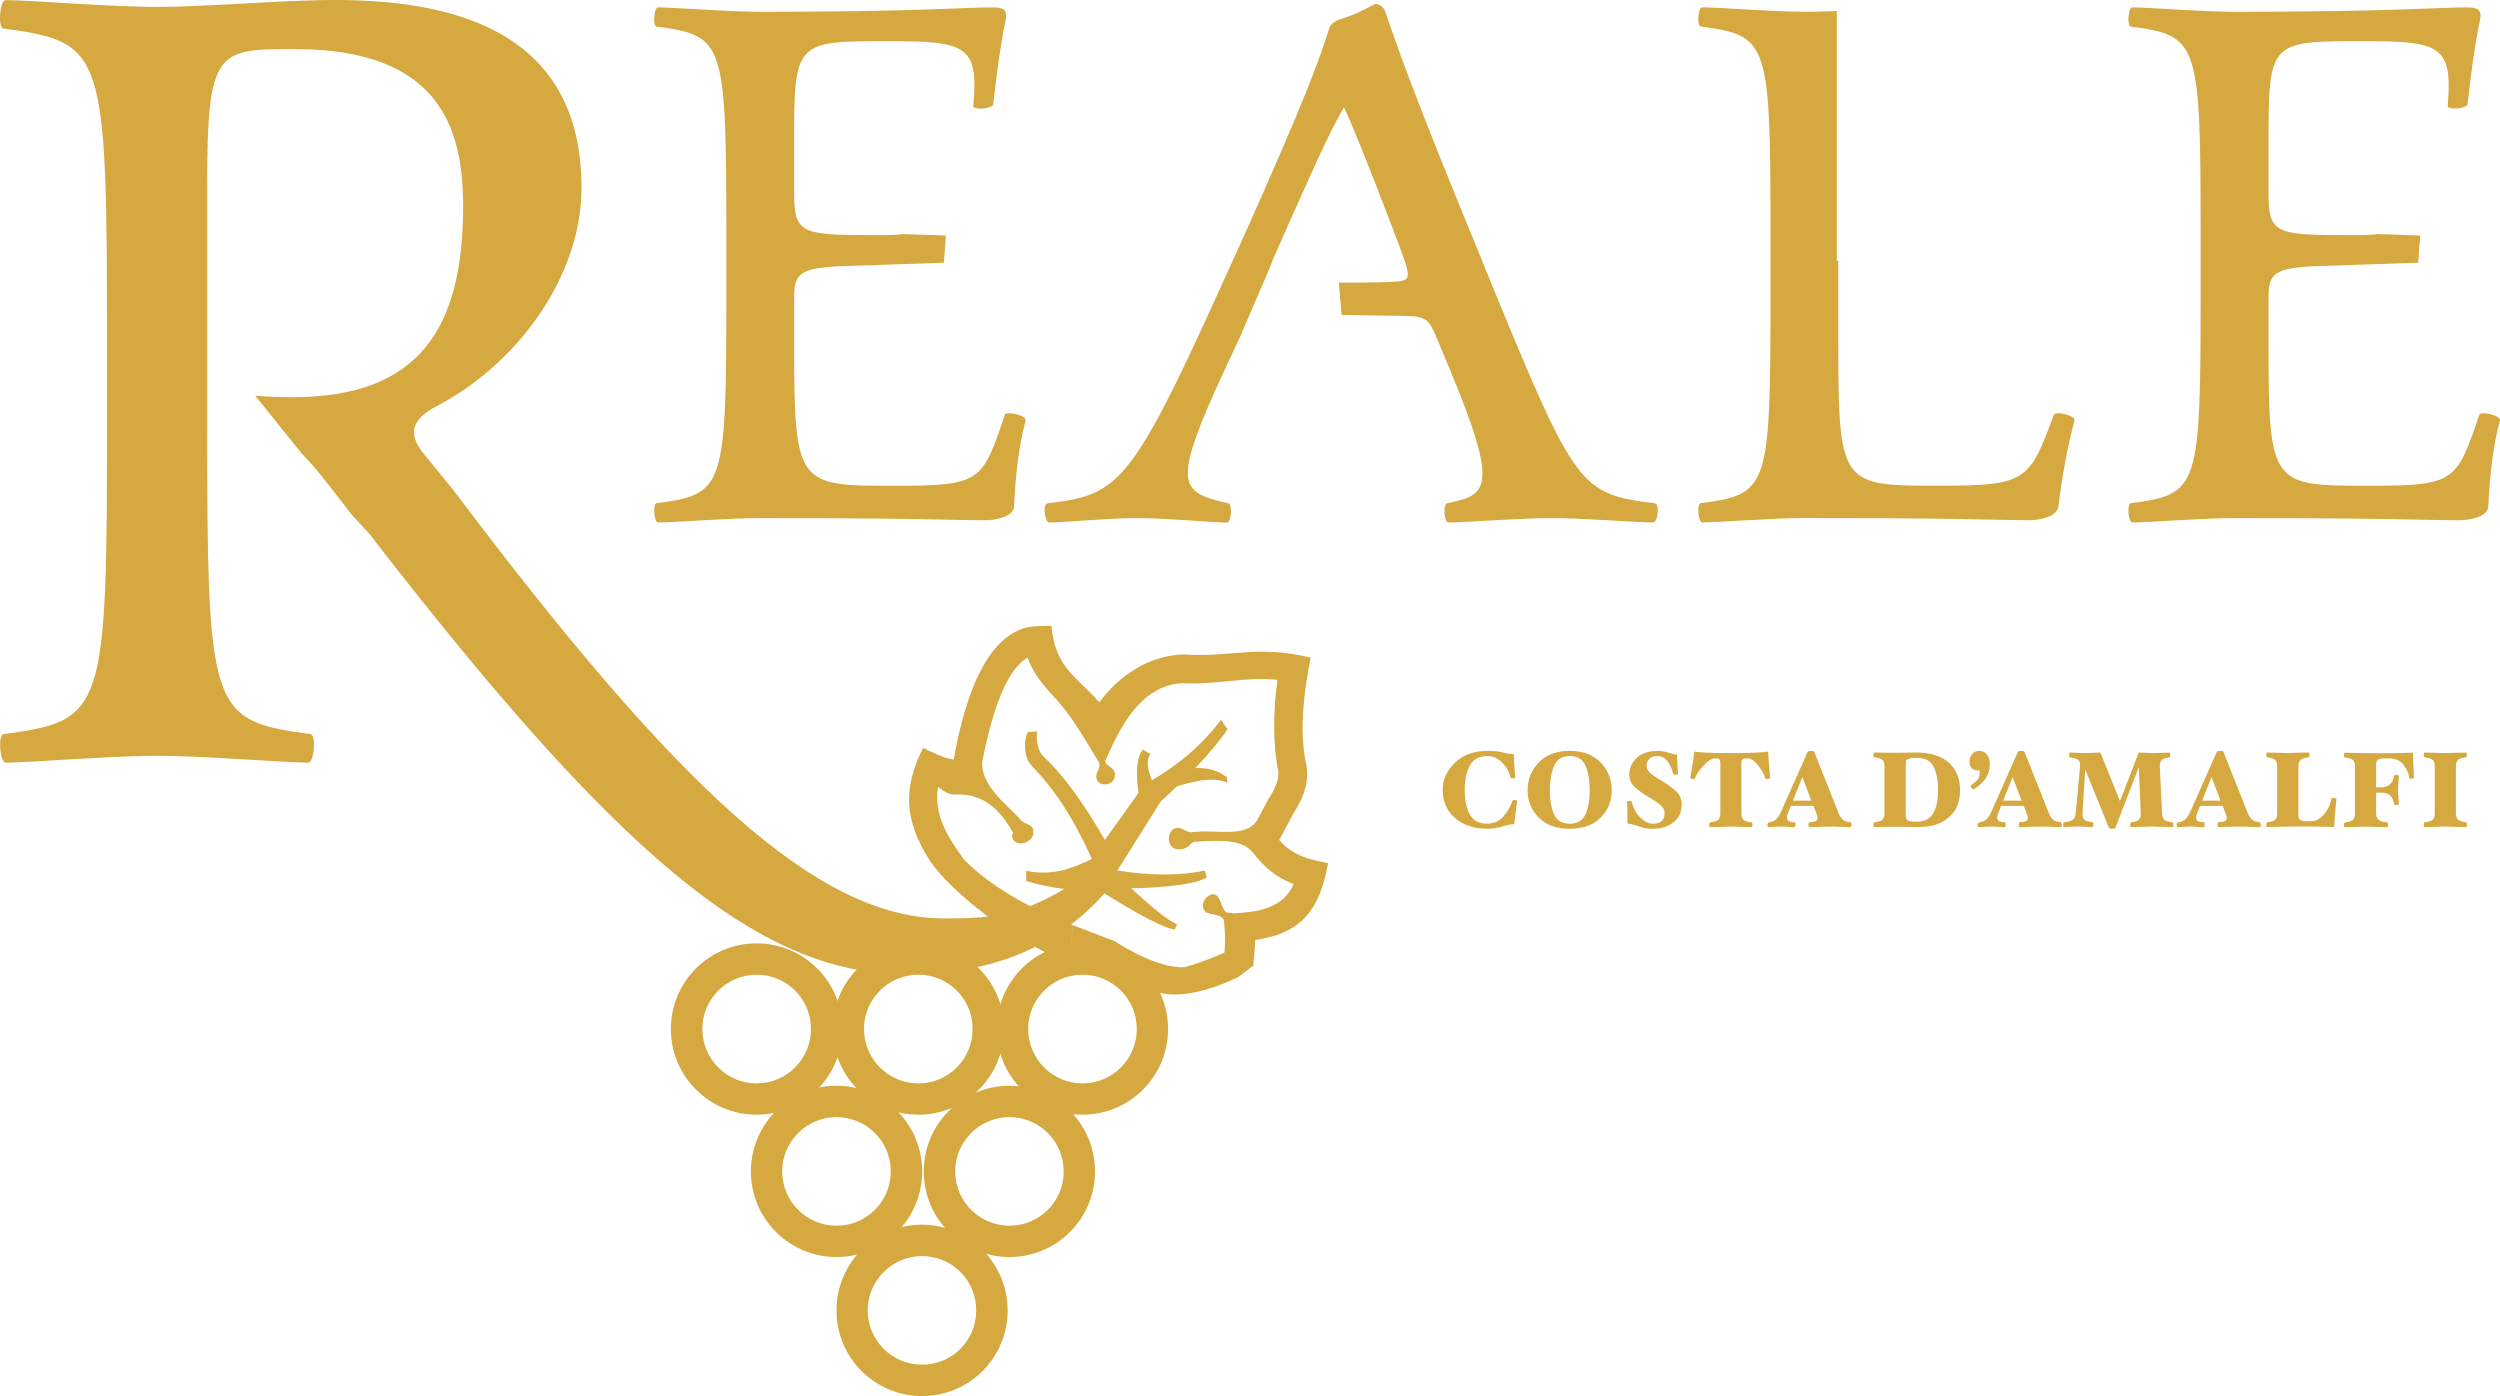 <svg xmlns="http://www.w3.org/2000/svg" id="Livello_2" data-name="Livello 2" viewBox="0 0 511.42 285.59"><defs><style> .cls-1, .cls-2 { fill: #d5a940; } .cls-2 { fill-rule: evenodd; } </style></defs><g id="Livello_1-2" data-name="Livello 1"><g><path class="cls-2" d="M219.31,189.19l8.74,3.35c3.37,2.22,9.69,5.58,14.3,5.32,4.38-1.26,8.13-2.99,8.13-2.99,0,0,.38-2.97-.15-6.73-.86-1.51-3.42-.7-4.04-2.04-.84-1.62,1.02-3.5,2.27-3.1,1.4.49,1.24,3.7,2.78,3.72.41,0,.75.04.97.13,4.83-.27,10.16-.93,12.33-6-3.8-1.45-6.14-3.61-8.38-6.51-1.89-2.07-4.46-2.71-12.03-2.13-.79.28-1.17,1.66-3.23,1.54-2.54-.11-2.4-4.05-.33-4.38,1.02-.17,1.81.77,2.96.89,5.29-.71,10.96,1.29,13.51-2.39l2.4-4.51c1.14-1.71,2.45-4.2,1.8-6.42-.82-4.34-.99-11.26,0-17.86-6.51-.74-12.94,1.11-19.44.67-8.56.47-12.77,8.98-15.77,15.85-.26,1.07,1.94,1.17,1.97,2.86.04,2.42-3.73,2.75-3.84.45-.04-1.02.97-1.9.57-2.93-2.96-4.77-5.51-9.55-9.34-13.57-2.04-2.15-4.15-4.71-5.27-7.86-5.07,2.77-7.88,14.08-9.3,21.33-.19,5.32,5.81,9.22,7.87,11.85,1.14,1.2,2.9.66,2.56,2.93-.26,1.5-2.33,2.28-3.44,1.66-.91-.53-1.01-1.24-.68-2.04-2.07-3.41-5.1-8.09-11.9-7.75-1.17.04-2.21-.54-3.41-1.61-1.06,5.64,2.08,10.5,5.22,14.83,8.24,8.56,22.21,13.43,22.21,13.43l-.2,8.15c-.27.14-7.9-3.63-12.52-6.69-7.14-4.69-13.18-9.95-16.32-14.44l-.18-.27c-5.1-8-5.48-14.71-1.29-22.93,1.92.87,4.05,2.08,6.24,2.38,1.58-8.5,5.57-27.15,17.32-27.31l2.69-.05c.8,8.47,4.73,10.04,9.81,15.64,4.04-5.48,10.03-9.48,17.08-9.79,9.63.71,15.12-2.04,26.14.66-1.32,6.69-2.32,14.29-1.08,21.06,1,3.6-.1,7.27-2.42,10.77l-2.93,5.46c2.89,3.34,5.96,3.91,9.99,4.76-1.65,9.14-5.06,14.29-14.88,15.71-.08,1.64-.43,5.26-.43,5.26l-2.95,2.26c-2,1-11.53,5.53-17.82,2.73-.82-.38-1.5-.55-2.08-.55-1.95-.77-12.55-6.75-14.31-7.72.03-1.99.12-5.08.12-5.08M223.31,175.61c-3.67-8.24-7.68-14.23-12.31-19.03-1.84-1.91-1.44-5.89-.72-6.79l1.89-.19c-.29,1.78.2,4.35,1.51,5.35,3.92,3.73,8.03,9.36,12.34,16.88l6.86-9.6c-.45-3.88-.57-6.83.88-8.91l1.61.93c-.86.99-.77,2.76.28,5.37,7.14-4.22,11.28-8.6,14.14-12.37l1.31,1.93c-1.44,2.19-3.62,4.85-6.59,7.95,4.04-.18,5.71,1.43,6.47,1.85l.12,1.15c-2.31-1.02-5.19-.83-10.32.72-1.01.99-2.12,2.01-3.29,3.05l-8.93,14.19c6.98,1.07,12.93,1.07,17.92,0l.39,1.43c-2.37,1.29-7.52,2.03-15.47,2.2,4.45,4.09,7.82,6.82,9.41,7.33l-.5,1.08c-2.12-.2-7.4-2.96-15.84-8.29-4.51.49-9.35-.05-14.54-1.62v-2.08c5.53,1.14,9.38-.56,13.28-2.34l.1-.2Z"></path><path class="cls-2" d="M66.12.02c26.98-.47,52.84,6.49,52.84,38.4,0,17.94-12.85,35.62-28.87,44.24-4.44,2.32-7.45,4.85-3.72,9.79l6.44,7.89c45.39,60.3,74.25,87.54,100.3,87.54,9.8,0,17.96-.22,31.68-10.96,1.16-.88,3.73,2.82,2.56,4.19-12.56,15.38-29.1,18.18-42.14,18.18-30.5,0-59.59-25.36-109.66-90.09l-3.62-3.94c-4.66-6.03-7.59-9.86-10.18-12.45l-9.53-11.85c2.72.22,5.25.3,7.58.3,25.86,0,34.94-13.96,34.94-39.11,0-16.04-4.89-32.11-34.45-32.11-15.83,0-17.91,0-17.91,27.72v47.48c0,60.53.47,62.16,21.17,64.94,1.17.25.7,5.83-.47,5.83-4.66,0-21.63-1.4-30.97-1.4s-26.29,1.4-30.96,1.4c-1.16,0-1.63-5.58-.45-5.83,20.73-2.78,21.19-4.41,21.19-64.94v-14.44C21.88,10.25,21.42,8.64.69,5.83-.5,5.6-.03.02,1.14.02,5.81.02,22.8,1.42,32.1,1.42S54.95.23,66.12.02"></path><path class="cls-2" d="M193.1,53.74l-19.86.67c-9.75.28-10.78,1.56-10.78,6.41v9.91c0,28.94.79,28.64,21.07,28.64,17.18,0,17.47-.96,22.01-14.48.34-.93,4.57.15,4.28,1.13-1.44,5.34-2.07,11.14-2.38,17.61-.16,2.19-3.92,2.8-6.13,2.8-5.34,0-14.79-.45-45.77-.45-6.33,0-17.77.9-20.96.9-.76,0-1.07-3.74-.31-3.93,14-1.86,14.32-2.94,14.32-43.88v-9.74c0-40.92-.32-42.02-14.32-43.9-.76-.17-.46-3.92.31-3.92,3.18,0,14.62.91,20.96.91,30.97,0,42.16-.91,47.5-.91,2.21,0,3.15.45,2.68,2.67-.95,4.41-1.73,9.92-2.53,17.14-.15.96-4.22,1.25-4.08.33,1.12-12.42-1.56-13.23-17.34-13.23-19.17,0-19.32,0-19.32,21.1v9.9c0,8.36,1.4,8.68,16.35,8.68h1.59c1.81,0,3.21-.03,4.32-.22l8.8.3c-.16,1.85-.3,3.72-.42,5.57"></path><path class="cls-2" d="M369.15,2.42c1.86,0,4.2-.05,6.6-.17v51.08l.31-.03v17.42c0,28.94.8,28.64,21.07,28.64,17.47,0,18.08-1.1,23-14.48.29-.93,4.54.15,4.26,1.13-1.45,5.34-2.53,11.31-3.32,17.61-.32,2.19-3.94,2.8-6.14,2.8-5.36,0-14.78-.45-45.78-.45-6.28,0-17.79.9-20.95.9-.79,0-1.11-3.74-.32-3.93,14.02-1.86,14.31-2.94,14.31-43.88v-9.74c0-40.92-.29-42.02-14.31-43.9-.8-.17-.48-3.92.32-3.92,3.16,0,14.67.91,20.95.91"></path><path class="cls-2" d="M494.7,53.74l-19.86.67c-9.75.28-10.77,1.56-10.77,6.41v9.91c0,28.94.75,28.64,21.04,28.64,17.13,0,17.47-.96,22.06-14.48.28-.93,4.53.15,4.23,1.13-1.43,5.34-2.06,11.14-2.38,17.61-.16,2.19-3.93,2.8-6.13,2.8-5.35,0-14.79-.45-45.75-.45-6.31,0-17.81.9-20.96.9-.79,0-1.11-3.74-.32-3.93,14-1.86,14.32-2.94,14.32-43.88v-9.74c0-40.92-.32-42.02-14.32-43.9-.79-.17-.47-3.92.32-3.92,3.15,0,14.65.91,20.96.91,30.96,0,42.15-.91,47.49-.91,2.23,0,3.15.45,2.68,2.67-.93,4.41-1.73,9.92-2.53,17.14-.15.96-4.25,1.25-4.06.33,1.06-12.42-1.6-13.23-17.35-13.23-19.15,0-19.3,0-19.3,21.1v9.9c0,8.36,1.39,8.68,16.32,8.68h1.57c1.82,0,3.24-.03,4.36-.22l8.8.3c-.18,1.85-.32,3.72-.42,5.57"></path><path class="cls-2" d="M232.91,105.98c-6.28,0-15.12.9-18.26.9-.93,0-1.42-3.74-.33-3.93,14.18-1.71,16.85-3.28,34.95-43.24l4.44-9.74c13.66-30.4,16.33-38.24,18.23-44.21.15-.63.94-1.44,2.51-1.91,2.7-.93,3.46-1.25,6.76-2.98.63-.3,1.89.65,2.07,1.26,2.83,8.17,5.97,17.31,18.4,47.5l3.92,9.62c16.68,40.57,17.78,41.85,32.9,43.7,1.11.19.63,3.93-.33,3.93-3.13,0-14.46-.9-20.77-.9s-17.92.9-21.07.9c-.97,0-1.11-3.74-.3-3.93,4.53-.91,7.23-1.71,7.23-6.11,0-3.77-2.04-10.23-6.93-21.88l-2.35-5.64c-1.73-4.11-2.07-4.59-7.1-4.72-4.37,0-8.48-.15-12.43-.17l-.57-6.61c3.06,0,6.26,0,10.16-.12,2.84-.17,3.95-.17,3.95-1.61,0-.94-.48-2.34-1.26-4.54l-2.34-6.14c-4.45-11.67-8.19-20.93-9.46-23.46-3.16,5.36-6.92,14.02-12.12,25.67l-2.37,5.35c-.24.67-.51,1.28-.69,1.8l-5.48,12.76c-.18.41-.36.84-.57,1.33l-3.02,6.47c-5.35,11.45-7.69,17.76-7.69,21.37,0,4.1,2.97,5.05,8.32,6.27.78.19.63,3.93-.32,3.93-3.14,0-11.8-.9-18.1-.9"></path><path class="cls-1" d="M154.78,192.98c-9.69,0-17.54,7.83-17.54,17.52s7.85,17.53,17.54,17.53,17.53-7.83,17.53-17.53-7.88-17.52-17.53-17.52ZM154.78,221.63c-6.13,0-11.1-5.01-11.1-11.13s4.96-11.11,11.1-11.11,11.12,4.95,11.12,11.11-4.99,11.13-11.12,11.13Z"></path><path class="cls-1" d="M221.44,192.98c-9.67,0-17.54,7.83-17.54,17.52s7.87,17.53,17.54,17.53,17.51-7.83,17.51-17.53-7.84-17.52-17.51-17.52ZM221.44,221.63c-6.13,0-11.11-5.01-11.11-11.13s4.98-11.11,11.11-11.11,11.11,4.95,11.11,11.11-4.97,11.13-11.11,11.13Z"></path><path class="cls-1" d="M171.12,222.11c-9.68,0-17.51,7.86-17.51,17.53s7.84,17.51,17.51,17.51,17.53-7.82,17.53-17.51-7.86-17.53-17.53-17.53ZM171.12,250.74c-6.11,0-11.11-4.96-11.11-11.1s5-11.11,11.11-11.11,11.1,4.93,11.1,11.11-4.97,11.1-11.1,11.1Z"></path><path class="cls-1" d="M206.5,222.11c-9.68,0-17.53,7.86-17.53,17.53s7.85,17.51,17.53,17.51,17.5-7.82,17.5-17.51-7.83-17.53-17.5-17.53ZM206.5,250.74c-6.1,0-11.1-4.96-11.1-11.1s5-11.11,11.1-11.11,11.1,4.93,11.1,11.11-4.97,11.1-11.1,11.1Z"></path><path class="cls-1" d="M188.63,250.53c-9.68,0-17.51,7.85-17.51,17.55s7.83,17.51,17.51,17.51,17.5-7.84,17.5-17.51-7.85-17.55-17.5-17.55ZM188.63,279.17c-6.15,0-11.13-4.98-11.13-11.09s4.98-11.12,11.13-11.12,11.07,4.94,11.07,11.12-4.94,11.09-11.07,11.09Z"></path><path class="cls-1" d="M187.87,192.98c-9.66,0-17.52,7.83-17.52,17.52s7.86,17.53,17.52,17.53,17.52-7.83,17.52-17.53-7.84-17.52-17.52-17.52ZM187.87,221.63c-6.14,0-11.13-5.01-11.13-11.13s4.99-11.11,11.13-11.11,11.1,4.95,11.1,11.11-4.96,11.13-11.1,11.13Z"></path><path class="cls-1" d="M310.36,163.82c-.09.67-.19,1.51-.32,2.51-.12,1-.22,1.76-.28,2.27-.66,0-1.47.16-2.44.47-.97.31-2.01.47-3.12.47-1.49,0-2.81-.22-3.96-.67-1.15-.45-2.1-1.03-2.86-1.77-.76-.73-1.33-1.57-1.7-2.51-.37-.94-.56-1.92-.56-2.95,0-2.12.84-3.99,2.51-5.61,1.67-1.62,3.92-2.43,6.74-2.43,1.24,0,2.26.11,3.07.33.8.22,1.54.33,2.21.33.03.7.07,1.49.13,2.37.06.88.12,1.68.18,2.41,0,.04-.07.08-.2.12-.13.04-.25.05-.35.05-.07,0-.16-.01-.25-.04-.1-.03-.16-.07-.19-.13-.19-1.07-.73-2.07-1.63-2.99-.9-.93-1.92-1.39-3.06-1.39-1.73,0-2.93.66-3.62,1.98-.69,1.32-1.03,2.99-1.03,5.01s.34,3.61,1.02,4.9,1.86,1.94,3.54,1.94c1.35,0,2.44-.47,3.29-1.4.85-.94,1.48-2.02,1.91-3.27.01-.06.08-.1.19-.13.11-.03.2-.04.27-.04s.17.02.31.05c.13.04.2.08.2.12"></path><path class="cls-1" d="M329.72,161.65c0,2.19-.75,4.06-2.25,5.59-1.5,1.54-3.61,2.3-6.35,2.3s-4.85-.77-6.36-2.31c-1.5-1.54-2.26-3.4-2.26-5.58s.75-4.06,2.26-5.66c1.51-1.59,3.62-2.39,6.36-2.39s4.77.79,6.3,2.36c1.53,1.57,2.29,3.47,2.29,5.69M325.21,161.65c0-2.02-.29-3.69-.88-5.01-.58-1.32-1.65-1.98-3.2-1.98s-2.64.67-3.21,2.01c-.58,1.34-.87,3-.87,4.99s.29,3.68.87,4.94c.58,1.27,1.65,1.9,3.21,1.9s2.62-.64,3.2-1.91c.58-1.27.88-2.92.88-4.93"></path><path class="cls-1" d="M340.45,160.05c.86.51,1.67,1.12,2.43,1.83.76.71,1.14,1.61,1.14,2.69,0,1.55-.56,2.77-1.68,3.65-1.12.89-2.52,1.33-4.22,1.33-1.04,0-1.93-.14-2.66-.43-.74-.29-1.58-.52-2.53-.69-.02-.52-.02-1.23-.02-2.1s-.02-1.65-.07-2.32c0-.04.06-.08.19-.12.12-.04.23-.05.32-.05.1,0,.2.02.3.04.1.03.15.07.16.13.28,1.3.86,2.38,1.74,3.22.88.85,1.74,1.27,2.58,1.27s1.46-.19,1.83-.56c.37-.37.56-.88.56-1.52,0-.79-.38-1.45-1.14-1.99-.76-.54-1.58-1.07-2.45-1.58-.89-.51-1.72-1.12-2.48-1.82-.76-.7-1.14-1.57-1.14-2.59,0-1.36.52-2.5,1.55-3.43,1.03-.93,2.45-1.39,4.24-1.39.8,0,1.5.1,2.08.3.58.2,1.21.36,1.88.49.01.53.04,1.18.08,1.97.04.79.08,1.44.14,1.95,0,.04-.06.08-.19.12-.12.04-.22.05-.3.05-.1,0-.21-.01-.31-.04-.1-.03-.17-.07-.2-.13-.28-1.14-.69-2.04-1.23-2.69-.54-.65-1.21-.98-1.99-.98-.69,0-1.23.18-1.62.55-.39.37-.59.83-.59,1.38,0,.73.37,1.36,1.11,1.88.74.52,1.57,1.05,2.49,1.59"></path><path class="cls-1" d="M362.09,159.08c0,.07-.06.14-.17.2-.11.06-.24.09-.38.09-.06,0-.14-.01-.24-.03-.1-.02-.16-.05-.17-.08-.21-.8-.69-1.69-1.46-2.66-.77-.97-1.49-1.46-2.16-1.46h-.33c-.34,0-.58.07-.72.21-.15.14-.22.36-.22.65v10.39c0,.58.14,1.02.42,1.29s.84.46,1.69.55c.04,0,.08.06.12.19.04.12.05.22.05.3,0,.09-.02.19-.05.31-.04.12-.08.17-.12.17-.7,0-1.42-.02-2.16-.05-.74-.04-1.44-.06-2.09-.06s-1.38.02-2.11.06c-.73.04-1.45.05-2.17.05-.04,0-.08-.06-.12-.17-.04-.12-.06-.22-.06-.31,0-.07.02-.17.06-.29.04-.12.08-.18.12-.2.86-.1,1.43-.29,1.7-.55.27-.26.41-.7.41-1.29v-10.39c0-.32-.07-.54-.2-.67-.13-.12-.38-.19-.75-.19h-.17c-.6,0-1.34.45-2.21,1.35-.88.9-1.5,1.82-1.86,2.77-.02.04-.07.07-.17.09-.1.01-.17.02-.23.02-.13,0-.26-.03-.38-.09-.12-.06-.19-.12-.19-.2.15-.73.3-1.63.47-2.69.17-1.06.29-1.94.36-2.64.51.09,1.31.16,2.39.22,1.08.06,2.79.09,5.11.09,1.99,0,3.64-.03,4.97-.09,1.32-.06,2.2-.13,2.62-.22.04.7.1,1.53.18,2.5.07.96.15,1.91.24,2.83"></path><path class="cls-1" d="M378.77,168.71c0,.09-.02.19-.05.31-.04.12-.08.18-.12.18-.7,0-1.41-.02-2.12-.06-.72-.04-1.37-.05-1.97-.05-.67,0-1.39.02-2.16.05-.77.04-1.51.06-2.23.06-.04,0-.08-.06-.12-.17-.04-.11-.05-.21-.05-.32,0-.07,0-.17.03-.29.02-.12.05-.18.1-.2.7-.04,1.17-.13,1.39-.27.23-.14.34-.35.34-.65,0-.12-.03-.26-.08-.44-.05-.17-.11-.34-.16-.48l-.6-1.53h-4.6l-.53,1.27c-.09.2-.16.4-.21.58-.05.18-.08.34-.08.47,0,.31.08.55.25.73.17.18.63.29,1.39.32.04,0,.07.06.09.19.01.12.02.22.02.3,0,.1-.02.21-.05.32-.04.11-.08.17-.12.17-.63,0-1.12-.02-1.47-.06-.35-.04-.82-.05-1.4-.05-.48,0-.9.02-1.27.05-.37.04-.8.06-1.29.06-.04,0-.08-.06-.11-.19-.03-.12-.04-.22-.04-.3s.03-.17.1-.29c.07-.12.12-.18.17-.2.63-.06,1.12-.25,1.47-.57.35-.32.71-.86,1.07-1.62l5.44-12.26s.1-.08.24-.12c.15-.04.28-.05.42-.05s.27.02.42.05c.15.04.23.08.24.12l4.87,12.26c.26.73.58,1.26.94,1.59.37.33.91.53,1.65.6.04,0,.09.06.14.19.05.12.08.22.08.3M370.55,163.79l-1.85-4.83-1.92,4.83h3.77Z"></path><path class="cls-1" d="M398.85,156.19c.73.72,1.27,1.53,1.61,2.44.34.91.51,1.92.51,3.02,0,.98-.15,1.93-.46,2.86-.31.93-.82,1.74-1.54,2.42-.76.73-1.66,1.29-2.71,1.68-1.04.39-2.44.58-4.2.58-.55,0-1.25-.01-2.07-.03-.83-.02-1.52-.03-2.07-.03-.63,0-1.41,0-2.35.02-.94.02-1.66.03-2.17.04-.04,0-.08-.06-.12-.17-.04-.12-.06-.22-.06-.31,0-.07.02-.17.06-.29.04-.12.08-.18.12-.2.86-.1,1.43-.29,1.7-.55.27-.26.41-.69.41-1.29v-9.62c0-.6-.13-1.03-.41-1.29-.27-.26-.84-.45-1.7-.55-.04-.02-.08-.08-.12-.2-.04-.12-.06-.21-.06-.29,0-.09.02-.19.06-.31.04-.12.08-.18.12-.18.51.01,1.23.03,2.17.04.94.01,1.72.02,2.35.02.55,0,1.25-.01,2.08-.03.83-.02,1.52-.03,2.06-.03,1.49,0,2.81.19,3.95.58,1.14.39,2.08.94,2.83,1.65M396.46,161.65c0-2.05-.31-3.67-.93-4.86-.62-1.19-1.8-1.78-3.54-1.77l-.86.04c-.29,0-.58.08-.86.24-.28.16-.42.5-.42,1.03v10.46c0,.53.14.87.42,1.03.28.16.56.24.86.24l.86.04c1.65,0,2.81-.57,3.48-1.72.66-1.15,1-2.73,1-4.75"></path><path class="cls-1" d="M407.05,156.36c0,1.11-.3,2.09-.9,2.95-.6.85-1.4,1.57-2.41,2.14-.04.01-.11-.01-.21-.08-.09-.07-.17-.14-.23-.21s-.11-.17-.15-.27c-.04-.11-.04-.18,0-.21.5-.34.92-.68,1.28-1.03.36-.35.54-.89.54-1.62,0-.17-.01-.3-.03-.37-.02-.07-.06-.11-.12-.11-.04,0-.09.01-.14.03-.05.02-.11.03-.19.03-.42,0-.8-.15-1.12-.45-.32-.3-.48-.77-.48-1.41,0-.54.19-1.03.56-1.48.37-.45.85-.67,1.44-.67.66,0,1.18.26,1.58.79.4.53.59,1.18.59,1.97"></path><path class="cls-1" d="M421.79,168.71c0,.09-.02.19-.05.31-.04.12-.08.18-.12.18-.7,0-1.41-.02-2.12-.06-.72-.04-1.37-.05-1.97-.05-.67,0-1.39.02-2.16.05-.77.04-1.51.06-2.23.06-.04,0-.08-.06-.12-.17-.04-.11-.05-.21-.05-.32,0-.07,0-.17.03-.29.02-.12.05-.18.1-.2.7-.04,1.17-.13,1.39-.27.23-.14.34-.35.34-.65,0-.12-.03-.26-.08-.44-.05-.17-.11-.34-.16-.48l-.6-1.53h-4.6l-.53,1.27c-.09.2-.16.4-.21.58-.05.18-.08.34-.08.47,0,.31.08.55.25.73.17.18.63.29,1.39.32.04,0,.07.06.09.19.01.12.02.22.02.3,0,.1-.02.21-.05.32-.04.11-.08.17-.12.17-.63,0-1.12-.02-1.47-.06-.35-.04-.82-.05-1.4-.05-.48,0-.9.02-1.27.05-.37.04-.8.06-1.29.06-.04,0-.08-.06-.11-.19-.03-.12-.04-.22-.04-.3s.03-.17.1-.29c.07-.12.12-.18.17-.2.63-.06,1.12-.25,1.47-.57.35-.32.71-.86,1.07-1.62l5.44-12.26s.1-.08.24-.12c.15-.04.28-.05.42-.05s.27.02.42.05c.15.04.23.08.24.12l4.87,12.26c.26.73.58,1.26.94,1.59.37.33.91.53,1.65.6.04,0,.09.06.14.19.05.12.08.22.08.3M413.56,163.79l-1.85-4.83-1.92,4.83h3.77Z"></path><path class="cls-1" d="M444.63,168.71c0,.09-.02.19-.04.31-.03.12-.07.17-.11.17-.72,0-1.45-.02-2.19-.05-.74-.04-1.45-.06-2.13-.06s-1.36.02-2.07.06c-.71.04-1.42.05-2.14.05-.04,0-.09-.05-.13-.16-.04-.11-.07-.21-.07-.32,0-.07.02-.17.05-.29.04-.12.08-.18.12-.2.79-.09,1.33-.27,1.63-.55.3-.28.43-.71.38-1.29l-.39-9.47-4.8,12.45s-.09.07-.22.11c-.13.04-.28.07-.44.07-.21,0-.36-.02-.46-.07-.1-.04-.17-.08-.2-.11l-4.85-11.97-.55,8.99c-.04.6.08,1.03.38,1.3.3.27.87.45,1.72.54.04,0,.08.06.1.19.02.12.03.22.03.3,0,.1-.02.21-.07.32-.04.11-.09.16-.13.16-.56,0-1.06-.02-1.52-.05-.46-.04-.95-.06-1.46-.06s-1.02.02-1.47.06c-.45.04-.93.05-1.42.05-.04,0-.08-.06-.11-.19-.03-.12-.04-.22-.04-.3,0-.1.02-.2.08-.31.05-.1.1-.16.14-.17.86-.1,1.46-.28,1.79-.54.33-.26.52-.69.58-1.3l.9-9.62c.04-.61-.09-1.05-.39-1.3-.31-.26-.88-.43-1.73-.54-.04-.02-.08-.08-.11-.2-.03-.12-.04-.21-.04-.29,0-.1.03-.21.08-.32.05-.11.1-.16.14-.16.36,0,.85.02,1.47.06.61.04,1.08.05,1.4.05.41,0,.95-.02,1.62-.05.68-.04,1.25-.06,1.71-.06l4.01,9.92,3.84-9.92c.56,0,1.13.02,1.72.06.59.04,1.08.05,1.46.05.44,0,.96-.02,1.56-.05.6-.04,1.12-.06,1.56-.06.04,0,.08.06.12.18.04.12.05.22.05.31,0,.07-.01.17-.04.3-.03.12-.07.19-.11.19-.8.09-1.35.27-1.63.55-.28.28-.41.71-.38,1.29l.46,9.62c.03.58.18,1.02.45,1.29.27.28.84.46,1.72.55.04,0,.08.06.12.19.04.12.05.22.05.3"></path><path class="cls-1" d="M462.48,168.71c0,.09-.02.19-.05.31-.04.12-.08.18-.12.18-.7,0-1.41-.02-2.12-.06-.72-.04-1.37-.05-1.97-.05-.67,0-1.39.02-2.16.05-.77.04-1.51.06-2.23.06-.04,0-.08-.06-.12-.17-.04-.11-.05-.21-.05-.32,0-.07,0-.17.03-.29.02-.12.05-.18.1-.2.7-.04,1.17-.13,1.39-.27.23-.14.34-.35.34-.65,0-.12-.03-.26-.08-.44-.05-.17-.11-.34-.16-.48l-.6-1.53h-4.6l-.53,1.27c-.09.2-.16.4-.21.58-.05.18-.08.34-.08.47,0,.31.08.55.25.73.17.18.63.29,1.39.32.04,0,.07.06.09.19.01.12.02.22.02.3,0,.1-.02.21-.05.32-.04.11-.08.17-.12.17-.63,0-1.12-.02-1.47-.06-.35-.04-.82-.05-1.4-.05-.48,0-.9.02-1.27.05-.37.04-.8.06-1.29.06-.04,0-.08-.06-.11-.19-.03-.12-.04-.22-.04-.3s.03-.17.1-.29c.07-.12.12-.18.17-.2.63-.06,1.12-.25,1.47-.57.35-.32.71-.86,1.07-1.62l5.44-12.26s.1-.08.24-.12c.15-.04.28-.05.42-.05s.27.02.42.05c.15.04.23.08.24.12l4.87,12.26c.26.73.58,1.26.94,1.59.37.33.91.53,1.65.6.04,0,.09.06.14.19.05.12.08.22.08.3M454.26,163.79l-1.85-4.83-1.92,4.83h3.77Z"></path><path class="cls-1" d="M477.96,163.53c-.1.82-.2,1.82-.3,3-.09,1.18-.16,2.07-.18,2.65-.92-.03-2.07-.05-3.44-.08-1.38-.02-2.49-.03-3.35-.03-.94,0-2.14.02-3.62.04-1.48.03-2.58.05-3.31.07-.04,0-.08-.05-.12-.16-.04-.11-.05-.22-.05-.32,0-.07.02-.17.05-.29.04-.12.08-.18.12-.2.85-.1,1.41-.29,1.68-.55.27-.26.4-.7.4-1.29v-9.62c0-.6-.14-1.03-.4-1.29-.27-.26-.83-.45-1.68-.55-.04-.01-.08-.08-.12-.2-.04-.12-.05-.21-.05-.29,0-.1.02-.21.05-.32.04-.11.08-.16.12-.16.7,0,1.42.02,2.16.05.74.04,1.44.05,2.09.05s1.37-.02,2.11-.05c.73-.04,1.45-.05,2.17-.05.04,0,.08.06.12.17.04.12.05.22.05.31,0,.07-.02.17-.05.3-.04.12-.08.19-.12.19-.85.09-1.41.27-1.69.55-.28.28-.42.71-.42,1.29v9.95c0,.53.14.87.43,1.04.28.17.57.25.87.25h1.25c1.02,0,1.93-.48,2.73-1.45.8-.96,1.3-2.05,1.52-3.24,0-.03.03-.05.08-.07.05-.01.13-.02.23-.02.16,0,.32.03.47.09.15.06.22.13.21.22"></path><path class="cls-1" d="M493.84,159.01c0,.06-.07.12-.2.19-.13.07-.26.1-.4.1-.06,0-.14-.01-.23-.04-.1-.03-.14-.06-.14-.09-.13-.98-.54-1.9-1.22-2.75-.68-.86-1.66-1.28-2.95-1.28h-1.32c-.31,0-.6.07-.88.22-.28.15-.42.5-.42,1.07v4.63h1.1c.75,0,1.34-.22,1.78-.66.44-.44.7-1.02.79-1.73,0-.04.06-.08.16-.12.11-.04.22-.05.32-.05s.21.02.32.05c.11.04.16.08.16.12,0,.54-.02,1.05-.07,1.51-.04.47-.07.95-.07,1.45s.02.99.07,1.44c.04.45.07.93.07,1.46,0,.04-.05.08-.16.12-.11.04-.22.06-.32.06s-.21-.02-.32-.06c-.11-.04-.16-.08-.16-.12-.1-.76-.36-1.35-.76-1.76-.4-.42-1.01-.62-1.81-.62h-1.1v4.25c0,.58.17,1.02.5,1.29.34.28.93.46,1.78.55.04,0,.08.06.12.19.04.12.06.22.06.3,0,.09-.02.19-.06.31-.04.12-.08.18-.12.18-.72,0-1.47-.02-2.26-.06-.79-.04-1.52-.05-2.19-.05s-1.37.02-2.09.05c-.72.04-1.44.06-2.16.06-.04,0-.09-.06-.12-.16-.04-.11-.06-.22-.06-.32,0-.07.02-.17.06-.29.04-.12.08-.18.12-.2.85-.1,1.41-.29,1.68-.55.27-.26.41-.69.41-1.29v-9.62c0-.6-.14-1.03-.41-1.29-.27-.26-.83-.45-1.68-.55-.04-.01-.09-.08-.12-.2-.04-.12-.06-.21-.06-.29,0-.1.02-.21.06-.32.04-.11.08-.16.12-.16.79.01,1.91.04,3.38.07,1.46.03,2.66.04,3.6.04.83,0,1.98-.01,3.44-.03s2.64-.05,3.53-.08c0,.63.03,1.46.08,2.49.05,1.03.1,1.89.14,2.58"></path><path class="cls-1" d="M504.67,168.71c0,.1-.02.21-.06.32-.04.11-.08.16-.12.16-.72,0-1.44-.02-2.16-.05-.72-.04-1.42-.06-2.09-.06s-1.37.02-2.1.06c-.73.04-1.46.05-2.17.05-.04,0-.08-.06-.12-.17-.04-.12-.06-.22-.06-.31,0-.07.02-.17.06-.29.04-.12.08-.18.12-.2.86-.1,1.43-.29,1.7-.55.27-.26.4-.7.4-1.29v-9.62c0-.6-.13-1.03-.4-1.29-.27-.26-.84-.44-1.7-.55-.04-.02-.08-.08-.12-.2-.04-.12-.06-.21-.06-.29,0-.09.02-.19.06-.31.04-.12.08-.18.12-.18.72,0,1.44.02,2.17.06.73.04,1.43.05,2.1.05s1.37-.02,2.09-.05c.72-.04,1.44-.06,2.16-.06.04,0,.08.06.12.16.04.11.06.22.06.32,0,.07-.02.17-.06.3-.04.12-.08.19-.12.19-.83.09-1.39.27-1.67.55-.28.28-.42.71-.42,1.29v9.62c0,.58.14,1.02.42,1.29.28.28.83.46,1.67.55.04,0,.08.06.12.19.04.12.06.22.06.3"></path></g></g></svg>